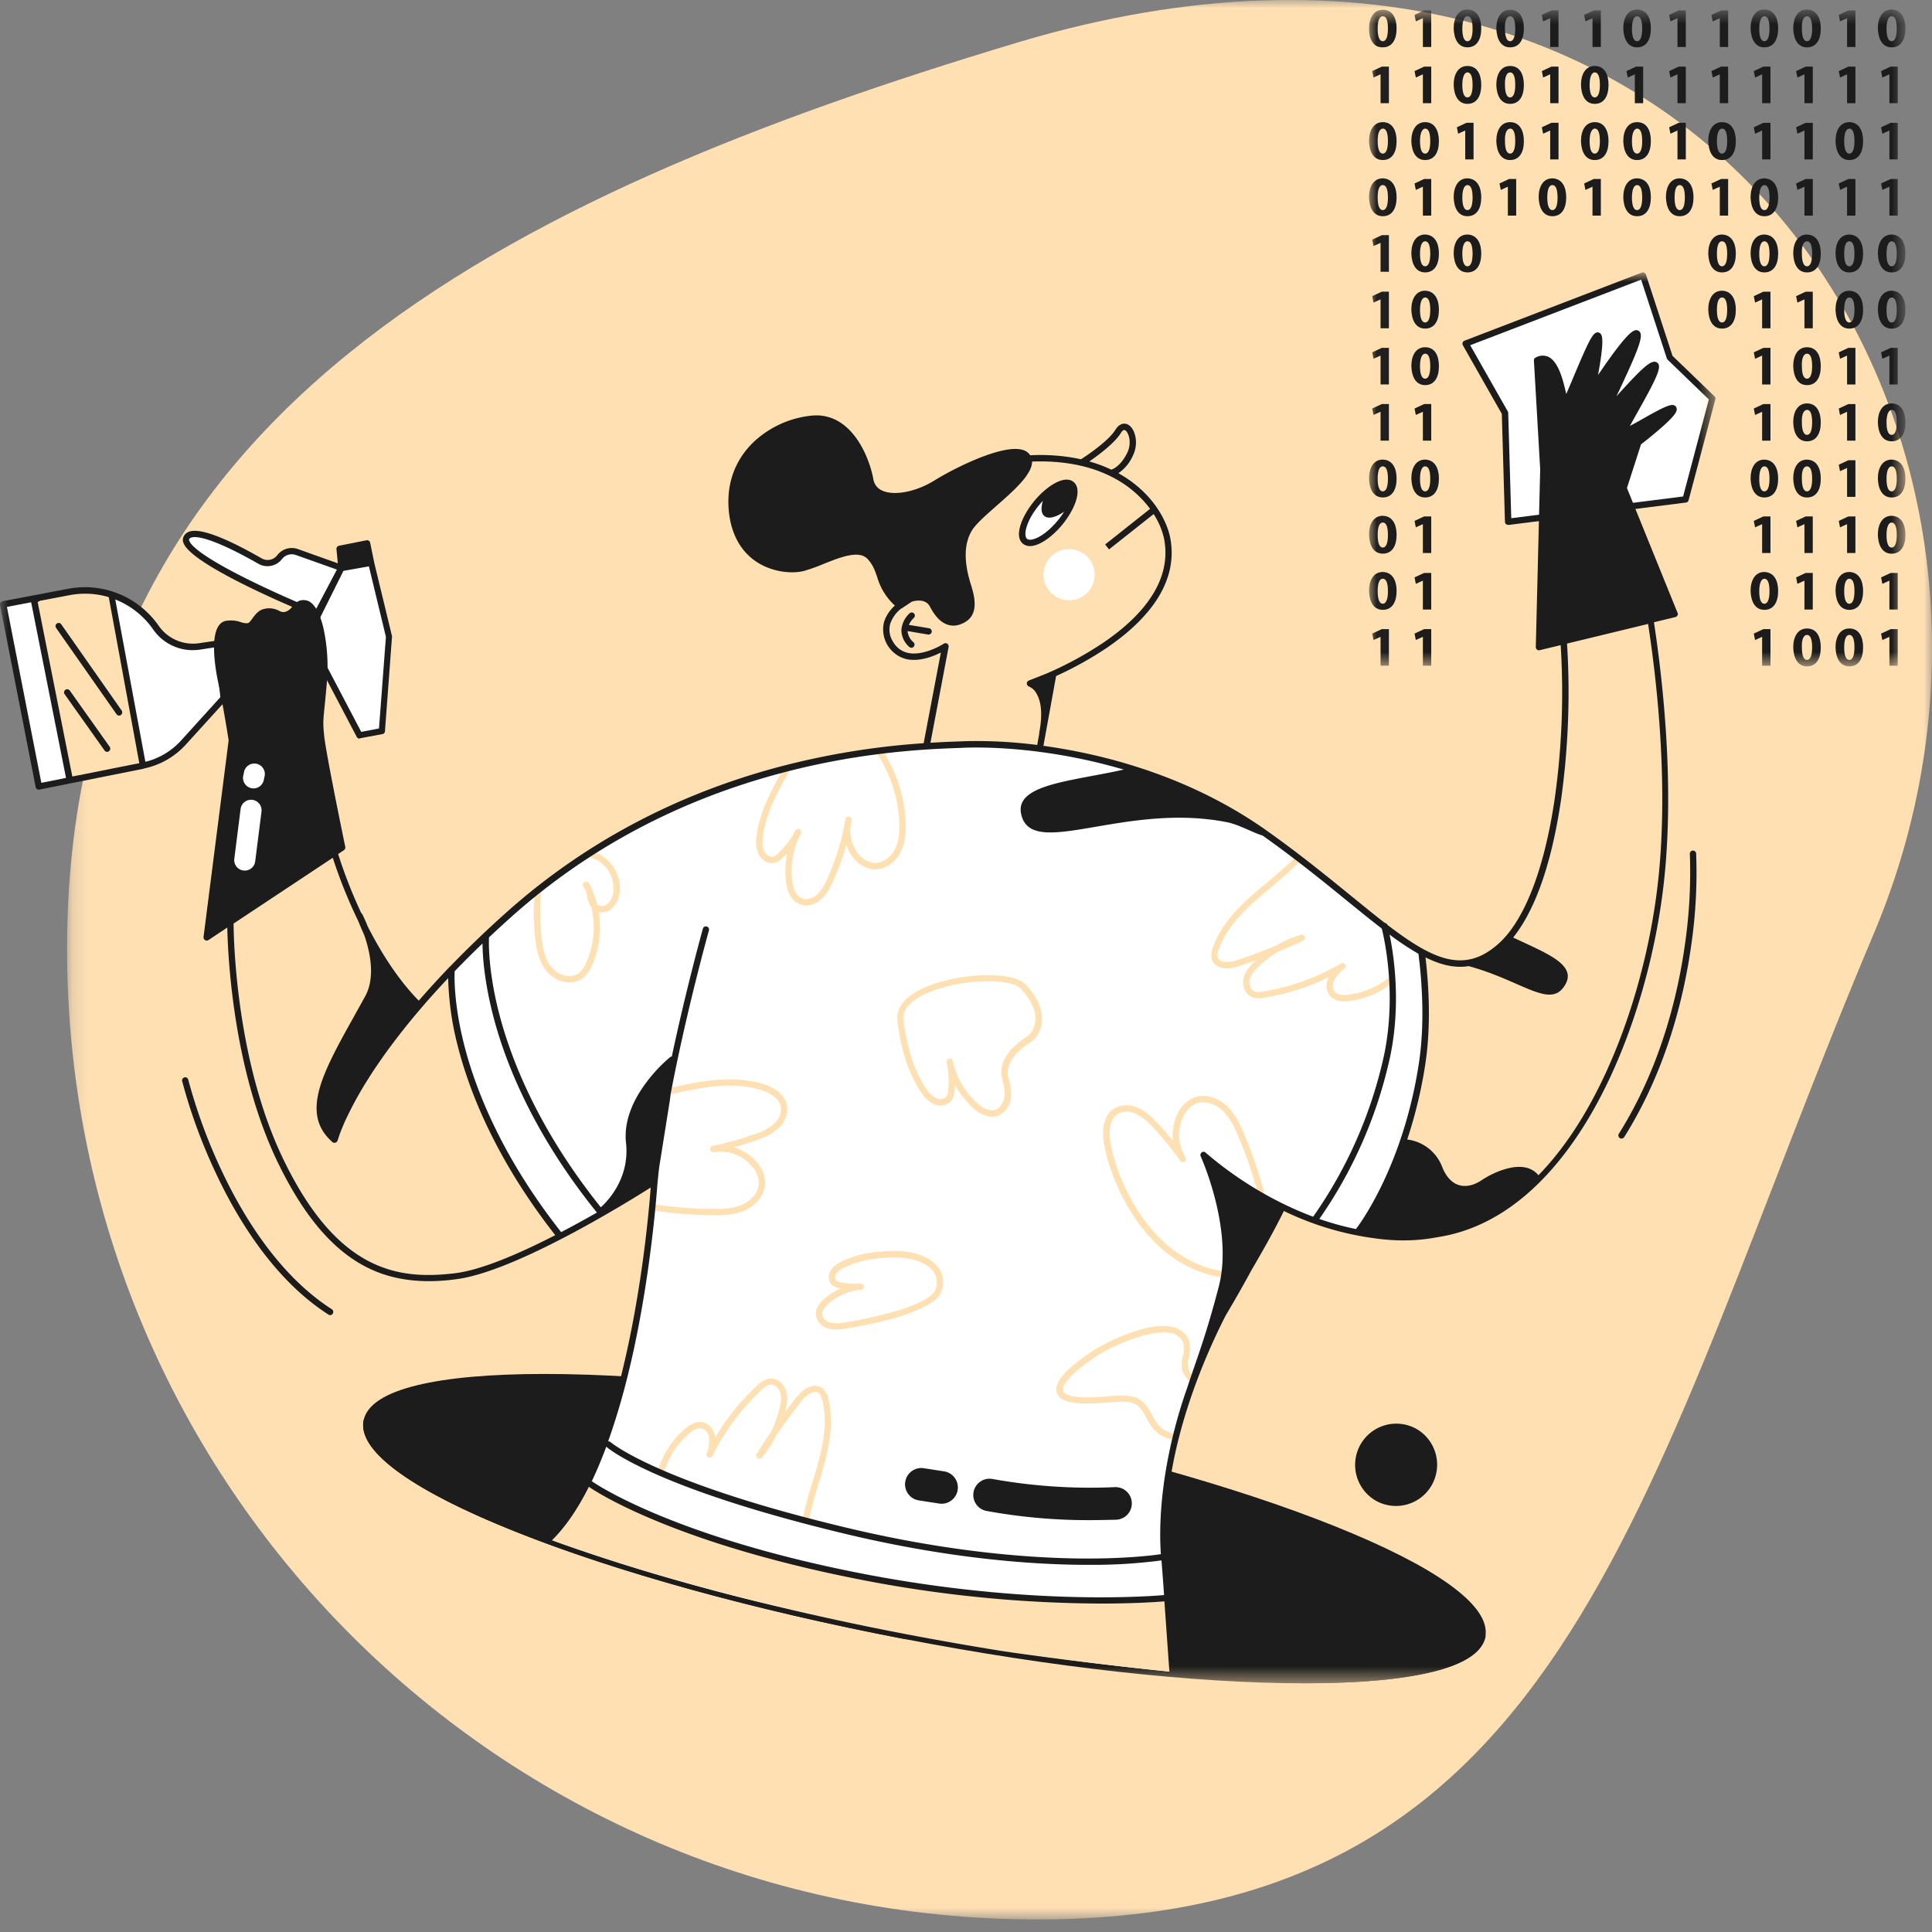 <svg width="120" height="120" viewBox="0 0 120 120" fill="none" xmlns="http://www.w3.org/2000/svg"><rect x="0" y="0" width="120" height="120" fill="#808080" stroke="none"/><mask id="a" style="mask-type:luminance" maskUnits="userSpaceOnUse" x="4" y="0" width="116" height="120"><path d="M4.165 0H120v119.219H4.165V0Z" fill="#fff"/></mask><g mask="url(#a)"><path d="M116.314 58.156c-14.302 33.929-18.585 61.064-51.891 61.064-33.307 0-60.258-26.996-60.258-60.287 0-33.292 27.13-46.7 59.003-56.283 43.545-13.07 66.234 24.844 53.146 55.506Z" fill="#FFE0B3"/></g><mask id="b" style="mask-type:luminance" maskUnits="userSpaceOnUse" x="0" y="16" width="107" height="89"><path d="M0 16.92h106.551v87.635H0V16.92Z" fill="#fff"/></mask><g mask="url(#b)"><path d="M27.94 60.477s.277 4.826 2.379 9.033a48.567 48.567 0 0 0 4.423 7.213s-4.423 2.704-7.725 2.704c-3.303 0-5.854-1.353-7.656-4.057-1.8-2.705-3.302-5.71-4.053-9.616-.75-3.907-1.2-8.114-1.05-8.715.15-.6 6.454-4.207 6.454-4.207s2.402 7.663 5.254 9.616l1.974-1.971Zm56.282 15.86s3.287-3.822 3.887-9.081c.6-5.259.378-6.88.189-8.099 1.012.436 2.513 1.638 4.915-.465 2.401-2.104 3.452-8.264 3.602-9.316.15-1.051.6-8.864.3-9.616 3.152-.751 5.404-1.352 5.404-1.352s.901 7.062.901 9.466c0 2.404 0 8.113-1.351 12.771-1.351 4.658-3.303 8.714-4.503 10.217-1.201 1.503-1.802 2.705-4.654 4.508-2.852 1.802-8.223 1.335-8.69.968ZM57.488 46.222l1.2-6.01s-2.701 1.503-3.452-.3c-.75-1.803 1.05-2.555 1.05-2.555s1.052-.901 1.802.451 2.852 1.052 1.801-1.803c-1.05-2.855 1.051-4.207 1.051-4.207s3.152-2.254 2.702-3.306c0 0 2.552-.15 3.452.301 1.201-.902 2.552-1.953 2.552-2.254 0-.3 1.201.451.6 1.503-.6 1.052-1.2 1.352-1.2 1.352s3.602 1.953 3.452 4.658c-.15 2.704-1.5 4.357-3.152 5.559-1.651 1.202-4.053 2.404-4.053 2.404l-.6 4.508s-2.252-.301-7.205-.301Z" fill="#FFE0B3"/><path d="M18.485 37.624s-7.452-3.133-6.912-4.222c.41-.823 3.221.672 4.571 1.449a.95.95 0 0 0 1.226-.248.938.938 0 0 1 1.07-.314l2.758.986-2.067 3.916-.646-1.567Zm-4.584 5.744-2.484 2.735a4.73 4.73 0 0 1-2.537 1.45L2.418 48.85.2 37.54l4.062-.77a5.36 5.36 0 0 1 5.425 2.2 2.818 2.818 0 0 0 2.74 1.174l1.134-.17.339 3.395Z" fill="#fff"/><path d="M89.967 98.374c-1.604-1.142-3.978-2.344-7.055-3.577-6.318-2.533-14.906-4.909-24.18-6.69-9.265-1.789-18.108-2.768-24.909-2.768h-.026c-3.313 0-5.967.235-7.877.698-2.028.49-3.15 1.234-3.339 2.2-.183.966.587 2.069 2.289 3.283 1.604 1.142 3.978 2.344 7.055 3.577 6.32 2.532 14.907 4.908 24.18 6.69 9.266 1.788 18.108 2.768 24.91 2.768h.025c3.313 0 5.967-.235 7.877-.699 2.029-.489 3.15-1.233 3.34-2.199.182-.966-.588-2.07-2.29-3.283Z" fill="#1C1C1C"/><path d="M34.2 95.763s4.056 2.043 20.346 5.345a181.423 181.423 0 0 0 18.29 2.735s-.945-6.495-.423-11.978L73 89.53l1.565-4.909 3.978-8.746 1.108-.908s3.156 1.43 4.676 1.56c0 0 2.693-3.309 3.567-8.178.521-3.034.657-6.122.404-9.19l-5.752-4.21s-5.497-4.485-9.93-6.352c-4.435-1.866-11.543-3.263-19.675-1.742-9.077 1.703-15.65 5.352-19.347 8.27-3.697 2.917-5.654 5.353-5.654 5.353s.652 5.137 2.172 8.792c1.52 3.655 4.63 7.454 4.63 7.454l5.849-3.277s-.215 4.785-.698 7.396c-.482 2.61-2.034 10.854-5.693 14.92Z" fill="#fff"/><path d="M72.837 89.412a2.012 2.012 0 0 1-1.226-.692 4.056 4.056 0 0 1-.41-.653c-.196-.352-.373-.685-.685-.855-.28-.157-.653-.15-.972-.15-.13 0-.345.02-.6.039-1.514.124-3.013.183-3.294-.575-.228-.62.522-1.5 2.217-2.617.868-.574 3.704-1.971 5.178-1.423a1.29 1.29 0 0 1 .828.9c.06.3.051.608-.026.902-.067.234-.08.48-.039.718.063.195.181.367.34.496a.194.194 0 0 1-.268.28 1.518 1.518 0 0 1-.444-.671 1.88 1.88 0 0 1 .033-.895 1.61 1.61 0 0 0 .039-.717.918.918 0 0 0-.587-.64c-1.246-.464-3.919.783-4.825 1.384-1.697 1.116-2.178 1.847-2.061 2.16.195.542 2.086.385 2.889.32.267-.02.482-.04.632-.04.352 0 .79-.006 1.161.196.41.228.633.626.84 1.012.106.209.23.407.372.594.246.288.585.482.959.548a.199.199 0 0 1 .156.228.226.226 0 0 1-.207.15ZM50.06 94.555a.084.084 0 0 1-.04-.006.198.198 0 0 1-.156-.229c.163-.77.366-1.53.607-2.278.521-1.75 1.017-3.394.606-5.058a.845.845 0 0 0-.228-.457c-.052-.04-.195-.15-.509.013a1.96 1.96 0 0 0-.58.509 36.392 36.392 0 0 0-1.513 2.062c-.253.51-.566.988-.932 1.423a.2.2 0 0 1-.268.033.195.195 0 0 1-.052-.261c.294-.471.596-.937.906-1.397a6.74 6.74 0 0 0 .522-1.45c.072-.313.137-.672.026-.991-.091-.255-.352-.503-.626-.464a1.046 1.046 0 0 0-.502.314 13.952 13.952 0 0 0-3.058 4.092.195.195 0 0 1-.365-.137c.11-.296.16-.61.15-.927-.026-.241-.17-.535-.43-.613-.236-.066-.523.045-.862.346a5.139 5.139 0 0 0-1.48 2.251.196.196 0 0 1-.36.026.196.196 0 0 1-.011-.15 5.541 5.541 0 0 1 1.59-2.421c.444-.392.855-.535 1.227-.425.423.124.652.549.704.92a14.378 14.378 0 0 1 2.621-3.237 1.39 1.39 0 0 1 .718-.411c.495-.072.912.32 1.05.724.143.412.071.843-.014 1.208-.013.045-.02.092-.032.144.221-.3.45-.601.678-.888.665-.849 1.297-.849 1.63-.594.2.175.332.416.372.679.437 1.769-.098 3.544-.613 5.267a22.773 22.773 0 0 0-.594 2.246.18.18 0 0 1-.182.137ZM35.38 61.018a1.908 1.908 0 0 1-1.401-.66c-.522-.613-.672-1.436-.744-2.16a15.195 15.195 0 0 1 0-3.127.198.198 0 0 1 .216-.176.202.202 0 0 1 .176.215 14.873 14.873 0 0 0 0 3.049c.072.665.202 1.416.652 1.945.398.47 1.193.718 1.689.326.197-.175.349-.394.443-.64a5.403 5.403 0 0 0 .326-3.42 1.59 1.59 0 0 1-.274-.711 3.453 3.453 0 0 0-.065-.281c-.052-.11-.104-.222-.17-.333a.202.202 0 0 1 .06-.255.2.2 0 0 1 .26.033 1.2 1.2 0 0 1 .215.411c.138.303.247.618.326.94l.02.02a.524.524 0 0 0 .6-.04 1.08 1.08 0 0 0 .365-.639 1.988 1.988 0 0 0-1.473-2.278.193.193 0 0 1 .002-.38.193.193 0 0 1 .076.001 2.312 2.312 0 0 1 1.434 1.019 2.286 2.286 0 0 1 .346 1.723 1.48 1.48 0 0 1-.515.875.949.949 0 0 1-.757.176 5.758 5.758 0 0 1-.424 3.31 2.083 2.083 0 0 1-.56.789 1.347 1.347 0 0 1-.822.268Zm9.032 14.465h-.189a26.426 26.426 0 0 1-3.801-.32.196.196 0 0 1 .058-.385c1.239.195 2.49.3 3.743.313.607.006 1.298-.007 1.892-.274.502-.229 1.01-.731 1.017-1.351a1.661 1.661 0 0 0-.437-1.038 2.622 2.622 0 0 0-2.36-.868.196.196 0 1 1-.072-.386c.952-.197 1.89-.463 2.804-.796.39-.134.748-.345 1.056-.62a1.18 1.18 0 0 0 .372-1.018c-.124-.627-.907-.933-1.233-1.038-1.858-.574-3.88-.124-5.666.28a.197.197 0 0 1-.085-.384c1.741-.392 3.906-.875 5.869-.275.495.15 1.343.53 1.5 1.332a1.577 1.577 0 0 1-.476 1.37 3.432 3.432 0 0 1-1.194.712c-.537.207-1.085.381-1.643.522.554.161 1.05.479 1.428.914.326.353.514.812.528 1.292 0 .575-.39 1.325-1.245 1.71-.6.268-1.266.308-1.866.308Zm31.457 3.85h-.032c-2.72-.437-4.467-2.323-5.452-3.838-1.252-1.919-1.748-3.857-1.845-4.7-.06-.515-.06-1.449.613-1.912a1.562 1.562 0 0 1 1.44-.111 3.38 3.38 0 0 1 1.129.81c.406.41.787.843 1.14 1.298a3.029 3.029 0 0 1 .262-1.677c.194-.44.538-.797.971-1.005.73-.314 1.559 0 2.06.457.542.49.855 1.161 1.11 1.755a27.099 27.099 0 0 1 1.238 3.61.197.197 0 0 1-.213.252.197.197 0 0 1-.165-.148 25.45 25.45 0 0 0-1.22-3.557c-.234-.555-.528-1.188-1.01-1.619-.41-.372-1.076-.633-1.643-.385a1.626 1.626 0 0 0-.77.816 2.629 2.629 0 0 0 .157 2.513.196.196 0 0 1-.058.258.194.194 0 0 1-.262-.036 19.686 19.686 0 0 0-1.858-2.252 3.146 3.146 0 0 0-.991-.718 1.18 1.18 0 0 0-1.076.065c-.522.366-.489 1.201-.45 1.548.124 1.05.73 2.918 1.786 4.53.946 1.442 2.608 3.25 5.184 3.662a.196.196 0 0 1 .163.222.216.216 0 0 1-.208.162ZM50.072 56.24c-.152 0-.303-.032-.443-.092-.443-.195-.724-.679-.808-1.397a5.513 5.513 0 0 1 .078-1.763 5.95 5.95 0 0 1-.3.3 1.16 1.16 0 0 1-.43.288c-.418.137-.862-.144-1.044-.496a1.895 1.895 0 0 1-.137-1.07c.163-1.612.997-3.074 1.734-4.36a.195.195 0 0 1 .359.046.196.196 0 0 1-.02.149c-.717 1.253-1.532 2.683-1.682 4.203-.026.261-.04.594.098.849.104.202.359.372.574.3a.754.754 0 0 0 .28-.195c.428-.4.785-.87 1.056-1.39 0-.007.007-.013.007-.02a.193.193 0 0 1 .325-.043.195.195 0 0 1 .02.22c0 .006-.006.013-.006.02a5.058 5.058 0 0 0-.528 2.91c.045.398.189.914.58 1.09.32.144.704 0 .939-.202a2.65 2.65 0 0 0 .633-.953c.488-1.059.85-2.172 1.075-3.316.015-.154.044-.307.085-.457a.194.194 0 0 1 .378.085l-.078.43a2.376 2.376 0 0 0 .392 1.522 1.514 1.514 0 0 0 1.062.698c.49.04 1.024-.3 1.298-.816.228-.43.32-.966.287-1.703a8.504 8.504 0 0 0-1.448-4.374.197.197 0 0 1 .326-.222 8.86 8.86 0 0 1 1.513 4.583c.02.51.007 1.26-.333 1.906-.352.666-1.023 1.077-1.675 1.025-.509-.04-1.005-.36-1.35-.868a2.699 2.699 0 0 1-.326-.66 15.16 15.16 0 0 1-.854 2.337c-.166.41-.417.78-.737 1.084a1.4 1.4 0 0 1-.9.352Zm11.536 13.12c-.385 0-.802-.202-1.22-.588a5.588 5.588 0 0 1-1.075-1.397c-.007.144-.02.28-.033.424a1.223 1.223 0 0 1-.144.496c-.234.379-.75.444-1.115.3a1.893 1.893 0 0 1-.795-.73c-.77-1.13-1.259-2.592-1.486-4.465-.098-.796.456-1.495 1.604-2.023.965-.444 2.315-.745 3.62-.797.638-.026 2.184-.026 2.738.575.345.372.815.953.972 1.67.156.738-.092 1.489-.62 1.867-.026.02-.059.04-.091.066-.483.34-1.611 1.122-1.324 2.193.105.392.215.842.137 1.306a1.323 1.323 0 0 1-.867 1.077c-.099.006-.197.026-.301.026Zm-2.426-3.447a5.02 5.02 0 0 0 1.467 2.566c.294.274.73.574 1.141.457.333-.098.535-.451.587-.764.065-.379-.033-.783-.124-1.136-.365-1.338.972-2.265 1.474-2.617.033-.02.059-.045.085-.059.397-.287.587-.888.463-1.462-.105-.476-.379-.947-.874-1.488-.626-.685-3.84-.633-5.902.314-.684.313-1.473.848-1.382 1.619.222 1.808.685 3.211 1.422 4.288.148.249.363.452.62.588.208.084.514.058.638-.144a.816.816 0 0 0 .091-.333 5.22 5.22 0 0 0-.097-1.763.198.198 0 0 1 .297-.206.197.197 0 0 1 .087.122.024.024 0 0 1 .007.019Zm-7.277 16.665a1.71 1.71 0 0 1-.476-.066 1.012 1.012 0 0 1-.744-.77c-.058-.372.13-.757.555-1.11.292-.247.62-.45.971-.6a1.057 1.057 0 0 1-.137-.033.997.997 0 0 1-.365-.157c-.287-.228-.28-.64-.13-.907.151-.238.369-.426.626-.541.9-.47 2.015-.692 3.41-.692 1.213 0 2.21.392 2.68 1.05a1.543 1.543 0 0 1 .176 1.457c-.521 1.514-5.83 2.297-6.051 2.33a4.25 4.25 0 0 1-.515.039Zm1.565-2.474a3.647 3.647 0 0 0-1.976.835c-.176.15-.47.444-.417.752a.641.641 0 0 0 .47.456c.27.061.55.063.82.007a27.182 27.182 0 0 0 3.124-.672c2.068-.594 2.524-1.13 2.615-1.398a1.14 1.14 0 0 0-.13-1.097c-.391-.548-1.291-.88-2.36-.88-1.331 0-2.387.215-3.235.652-.187.08-.347.212-.463.379a.34.34 0 0 0 .032.41.535.535 0 0 0 .216.086c.414.098.84.13 1.265.091h.013a.195.195 0 0 1 .215.176.193.193 0 0 1-.176.216c-.007-.013-.013-.013-.013-.013ZM83.505 62.2c-.404 0-.704-.118-.9-.346-.287-.333-.248-.816-.085-1.155a14.254 14.254 0 0 1-3.97 1.265c-.272.07-.56.054-.822-.045-.45-.215-.587-.77-.483-1.181.105-.425.398-.745.672-1.006.033-.032.072-.065.105-.097-.352.13-.704.254-1.056.372-1.024.339-1.552 0-1.69-.399a1.142 1.142 0 0 1 .06-.77c.606-1.717 2.028-2.911 3.403-4.06.587-.495 1.194-1.005 1.728-1.547a.193.193 0 0 1 .33.137.193.193 0 0 1-.056.137c-.548.555-1.16 1.07-1.754 1.573-1.396 1.169-2.713 2.278-3.287 3.89a.828.828 0 0 0-.058.51c.02.058.085.235.43.267.261.014.523-.024.77-.11.81-.27 1.61-.568 2.4-.895a7.183 7.183 0 0 1 1.558-.679.197.197 0 0 1 .143.366c-.502.235-1.01.457-1.526.666a6.777 6.777 0 0 0-1.232.926c-.235.222-.483.49-.561.816-.065.261.02.614.267.731.192.064.4.069.594.013a14.019 14.019 0 0 0 4.8-1.736.197.197 0 0 1 .26.059.193.193 0 0 1-.033.261 2.443 2.443 0 0 0-.632.691c-.11.216-.15.542.02.744.156.19.462.248.906.183a5.18 5.18 0 0 0 2.471-1.064.195.195 0 0 1 .242.307 5.504 5.504 0 0 1-2.661 1.149 2.115 2.115 0 0 1-.353.027Z" fill="#FFE0B3"/><path d="m91.03 21.34 11.021-4.23 1.662 5.09 2.641 2.546-1.662 6.266-11.02 1.39-.196-6.755-2.446-4.308Z" fill="#fff"/><path d="M93.671 32.599a.241.241 0 0 1-.13-.045.198.198 0 0 1-.066-.144l-.195-6.704-2.42-4.262a.203.203 0 0 1 .03-.234.197.197 0 0 1 .068-.047l11.014-4.23a.187.187 0 0 1 .157.007.233.233 0 0 1 .105.117l1.649 5.046 2.608 2.513a.186.186 0 0 1 .052.19l-1.662 6.265a.19.19 0 0 1-.163.143l-11.014 1.391a.06.06 0 0 0-.033-.006Zm-2.354-11.155 2.335 4.112a.222.222 0 0 1 .026.091l.189 6.54 10.674-1.35 1.598-6.026-2.556-2.467a.206.206 0 0 1-.052-.079l-1.598-4.895-10.616 4.073Zm-2.171 68.77a2.544 2.544 0 0 0-1.252-1.507 2.557 2.557 0 0 0-3.432 1.09 2.564 2.564 0 0 0 1.052 3.446 2.555 2.555 0 0 0 3.713-1.842 2.562 2.562 0 0 0-.08-1.187h-.001Z" fill="#1C1C1C"/><path d="m19.685 38.323 1.52-3.048 1.845-.327 1.108 4.596-.43 5.874-1.396.261-2.217-4.223-.43-3.133Z" fill="#fff"/><path d="m57.708 39.021-1.258-.209c.073-.162.177-.308.306-.43a.195.195 0 0 0-.04-.321.194.194 0 0 0-.214.027c-.3.27-.485.647-.515 1.05a1.404 1.404 0 0 0 .489 1.045c.038.032.087.05.137.052a.164.164 0 0 0 .137-.065.195.195 0 0 0-.007-.274 1.023 1.023 0 0 1-.372-.699l1.272.216h.033a.202.202 0 0 0 .195-.163.205.205 0 0 0-.163-.229Z" fill="#1C1C1C"/><path d="M65.838 32.454c.8-.975 1.121-2.035.718-2.366-.404-.332-1.38.19-2.18 1.164-.8.975-1.12 2.035-.717 2.366.404.332 1.38-.19 2.179-1.164Z" fill="#fff"/><path d="M66.681 29.936c-.567-.47-1.689.267-2.451 1.194-.763.933-1.266 2.174-.692 2.644a.69.69 0 0 0 .437.144c.6 0 1.422-.614 2.015-1.338.763-.934 1.265-2.174.691-2.644Zm-.984 2.395c-.822.999-1.663 1.338-1.904 1.136-.242-.195-.079-1.09.743-2.089.078-.097.163-.189.241-.274-.13.431-.117.784.092.947.247.202.71.085 1.225-.268-.12.191-.253.374-.397.548ZM32.042 94.81c-6.142-2.46-9.481-4.83-9.155-6.514a.156.156 0 1 0-.306-.06c-.183.967.586 2.07 2.288 3.284 1.604 1.142 3.978 2.344 7.055 3.577 6.32 2.533 14.907 4.909 24.18 6.69l4.648.517a188.284 188.284 0 0 1-4.583-.823c-9.26-1.782-17.827-4.152-24.127-6.671Zm60.103 6.658a.156.156 0 0 0-.182.124c-.32 1.684-4.297 2.65-10.916 2.65h-.026a82.06 82.06 0 0 1-3.562-.082l3.555.395a.131.131 0 0 0 .04-.007c3.312 0 5.966-.235 7.877-.698 2.028-.49 3.15-1.234 3.338-2.2a.157.157 0 0 0-.124-.182Z" fill="#1C1C1C"/><path d="M56.169 101.48c2.079.398 4.163.764 6.253 1.097a244.68 244.68 0 0 0 10.414 1.266l-.162-4.602s-5.413 1.24-18.846-1.305c-13.433-2.546-17.15-5.744-17.15-5.744l-2.536 3.42s1.662.614 4.368 1.482c5.21 1.645 11.269 3.159 17.659 4.386Z" fill="#FFE0B3"/><path d="m96.775 37.487-.052-4.327c-.04-.646.333-1.005.64-1.025.377-.02.638.275.612.836l-.006 1.756a.534.534 0 0 0 .495.528.538.538 0 0 1 .463.731l-.522 1.313a1.15 1.15 0 0 1-1.135.717.537.537 0 0 1-.495-.529Z" fill="#fff"/><path d="M67.744 94.418a35.006 35.006 0 0 1-6.488-.574 1.007 1.007 0 0 1-.786-.8 1.011 1.011 0 0 1 1.197-1.178 34.23 34.23 0 0 0 7.577.503h.045a1.01 1.01 0 0 1 1.01.99 1.013 1.013 0 0 1-.965 1.033c-.547.013-1.082.026-1.59.026Zm-9.26-1.018a1.26 1.26 0 0 1-.156-.013l-1.259-.195a1.01 1.01 0 0 1 .313-1.998l1.259.195a1.01 1.01 0 0 1 .85 1.078 1.011 1.011 0 0 1-1.007.933Z" fill="#1C1C1C"/><path d="M67.437 36.905a1.59 1.59 0 0 0 .169-2.241 1.587 1.587 0 0 0-2.239-.179 1.59 1.59 0 0 0-.169 2.242 1.587 1.587 0 0 0 2.239.178Z" fill="#fff"/><path d="m104.202 38.081-3.149-7.768.874-2.715c.156-.117.639-.496 1.101-.894 1.135-.973 1.168-1.214 1.096-1.39a.244.244 0 0 0-.15-.144c-.235-.078-.704.144-1.982.868-.248.144-.535.3-.757.418.131-.235.307-.555.476-.855 1.246-2.213 1.552-2.885 1.194-3.094-.333-.195-.887.326-2.394 1.984a1.75 1.75 0 0 1-.11.124c.058-.117.11-.241.169-.359 1.33-2.826 1.552-3.518 1.194-3.714-.229-.124-.542-.052-2.042 2.076-.153.225-.308.449-.463.672.033-.202.072-.424.111-.646.26-1.606.143-1.84.007-1.951a.239.239 0 0 0-.21-.04c-.254.066-.52.581-1.434 2.761-.156.372-.326.777-.45 1.058-.007-.02-.007-.033-.013-.053-.17-.73-.45-1.964-1.115-2.264a.869.869 0 0 0-.776.058.18.18 0 0 0-.105.183l.39 6.75-.273 11.044a.21.21 0 0 0 .072.156.18.18 0 0 0 .124.045c.013 0 .026-.006.045-.006l1.304-.314a47.168 47.168 0 0 1-.359 9.458c-.645 4.458-1.904 7.702-3.554 9.132-1.225 1.07-2.445 1.26-3.945.62-.887-.379-1.832-1.018-2.908-1.84a.186.186 0 0 0-.157-.118c-.652-.503-1.343-1.07-2.1-1.684-1.506-1.227-3.208-2.611-5.223-4.04-3.045-2.155-6.619-3.728-10.616-4.667a36.17 36.17 0 0 0-3.267-.608c0-.006.007-.02.007-.026l.782-4.308a21.989 21.989 0 0 0 3.156-1.756c1.336-.913 2.354-1.88 3.032-2.884.854-1.273 1.161-2.598.901-3.943-.209-1.07-1.03-2.604-2.732-3.72a9.514 9.514 0 0 0-.489-.294c.404-.278.72-.665.913-1.116.365-.757.13-1.658-.306-1.9-.216-.117-.535-.097-.79.314-.436.711-1.819 1.632-2.138 1.834a12.013 12.013 0 0 0-3.155-.247.805.805 0 0 0-.463-.333c-1.232-.378-4.232 1.116-5.49 1.9-1.122.698-2.478.966-3.222.633a.918.918 0 0 1-.567-.718c-.268-1.45-1.39-4.139-3.776-3.95-1.316.12-2.56.66-3.547 1.54-.829.752-1.8 2.09-1.67 4.191.091 1.43.64 2.552 1.585 3.25 1.01.745 2.315.869 3.097.673.404-.119.8-.26 1.187-.424 1.043-.418 2.224-.895 2.758-.327.34.36.457.712.6 1.117a3.82 3.82 0 0 0 1.103 1.782 2.32 2.32 0 0 0-.665.991 1.901 1.901 0 0 0 1.356 2.33c.802.19 1.676-.156 2.165-.404l-1.07 5.633c-3.048.203-6.07.7-9.024 1.481-6.423 1.717-12.103 4.752-16.883 9.02a64.89 64.89 0 0 0-3.521 3.382.189.189 0 0 0-.072.071 53.201 53.201 0 0 0-1.858 2.037c-1.311-1.332-2.368-3.035-3.17-4.608-.176-.451-.332-.745-.339-.764a.344.344 0 0 0-.065-.072 30.408 30.408 0 0 1-1.435-3.662l.36-.241a.205.205 0 0 0 .084-.203c-.013-.058-1.174-5.665-1.304-6.847-.092-.816-.066-1.044.02-1.886.038-.359.084-.841.143-1.534.095-1.12.02-2.25-.222-3.348-.143-.601-.483-1.62-1.096-1.704-.437-.072-.658.19-.841.398a.839.839 0 0 1-.424.32.505.505 0 0 1-.385-.065 1.31 1.31 0 0 0-.92-.118c-.358.072-.566.36-.736.588-.098.137-.202.28-.287.3a1.067 1.067 0 0 1-.437-.065 1.899 1.899 0 0 0-.939-.078c-1.18.254-.593 3.237-.463 3.831.28 1.286.607 3.329.646 3.59l-1.559 12.213a.201.201 0 0 0 .197.222.213.213 0 0 0 .11-.032l1.168-.777c.04 1.854.372 8.87 3.143 14.601 1.532 3.153 3.234 5.229 5.217 6.338 1.226.692 2.581 1.025 4.186 1.025.55-.002 1.099-.04 1.643-.117 3.652-.444 10.636-4.765 12.11-5.699v.013c-.144 1.893-.62 6.815-1.84 11.697-1.206 4.856-2.77 8.23-4.649 10.02a.195.195 0 0 0-.006.274.204.204 0 0 0 .143.058.153.153 0 0 0 .13-.065c.861-.822 1.655-1.958 2.38-3.407.118.078 1.266.874 3.764 1.938 4.297 1.84 9.155 3.029 12.474 3.7A79.212 79.212 0 0 0 68.384 99.6c1.956 0 3.32-.085 3.939-.137.143 2.017.306 4.347.313 4.386a.191.191 0 0 0 .195.183c.006 0 .013 0 .013.013a.193.193 0 0 0 .182-.209c0-.039-.163-2.389-.313-4.406a.197.197 0 0 0-.026-.391c-.078-1.051-.143-1.958-.182-2.33v-.052c0-.007 0-.007-.007-.013-.515-5.894 2.165-12.062 3.626-14.928a79.242 79.242 0 0 0 1.604-2.82c1.22-2.075 1.813-3.263 2.015-3.68a18.461 18.461 0 0 0 5.64 1.697c.592.086 1.189.13 1.787.13.678.002 1.354-.06 2.021-.182.248-.04.49-.085.737-.137 4.65-1.025 7.714-5.216 9.462-8.558 2.054-3.916 3.508-8.922 3.997-13.74.607-6.011-.143-12.408-.658-15.776l1.323-.32a.187.187 0 0 0 .131-.098.147.147 0 0 0 .032-.072.14.14 0 0 0-.013-.079Zm-34.586-11.18c.097-.164.189-.223.267-.177.222.124.43.783.137 1.39-.437.901-.978 1.051-.978 1.051-.007 0-.007 0-.013.007-.441-.21-.9-.38-1.37-.51.555-.384 1.565-1.129 1.957-1.762ZM58.92 40.182a.205.205 0 0 0-.084-.202.198.198 0 0 0-.216 0c-.013.013-1.239.796-2.243.568a1.397 1.397 0 0 1-.906-.686 1.374 1.374 0 0 1-.17-1.142c.132-.359.36-.675.659-.913a.313.313 0 0 0 .046-.02l.632-.418c.124-.039.828-.228 1.109.287.189.353.652 1.201 1.467 1.201.182 0 .362-.04.528-.117 1.05-.43.854-1.514.567-2.415-.456-1.436-.437-2.572.066-3.388.24-.392.854-.933 1.506-1.508 1.102-.966 2.23-1.965 2.223-2.761 1.787-.066 3.874.195 5.641 1.35a6.624 6.624 0 0 1 1.689 1.587l-2.791 2.213.24.307 2.772-2.194c.311.474.532 1 .652 1.554.235 1.233-.045 2.46-.84 3.642-.646.966-1.63 1.9-2.922 2.78a21.977 21.977 0 0 1-3.554 1.933l-1.089.43a.199.199 0 0 0-.124.19.206.206 0 0 0 .137.183.984.984 0 0 1 .483.47c.202.353.391 1.032.176 2.252l-.02.105a.13.13 0 0 0 0 .072l-.124.685v.045a29.464 29.464 0 0 0-4.538-.235l-.124.007c-.522.02-1.187.04-1.976.091l1.128-5.953ZM28.273 79.08c-3.547.437-7.303-.117-10.655-7.036-2.889-5.953-3.098-13.349-3.11-14.68l6.161-4.086a30.658 30.658 0 0 0 1.585 3.936c.118.292.242.582.371.868.366 1.052.698 2.624.06 3.793-.229.417-.457.822-.672 1.214-1.957 3.505-3.372 6.044-1.402 7.813a.2.2 0 0 0 .104.072.142.142 0 0 0 .052.006h.033a.216.216 0 0 0 .17-.137c.102-.333.223-.66.364-.979l.04-.098c0-.006 0-.006.006-.013.02-.039.033-.078.052-.117.007-.013.013-.033.02-.045l.02-.04c.409-.87.872-1.714 1.388-2.526.959-1.52 2.524-3.675 4.976-6.272.036 1.446.241 2.883.613 4.282.69 2.695 2.302 6.912 6.038 11.683-2.21 1.135-4.584 2.166-6.214 2.362Zm6.58-2.552c-3.724-4.733-5.321-8.897-6.006-11.566-.652-2.533-.626-4.23-.607-4.635a61.065 61.065 0 0 1 1.729-1.723c.006.757.105 2.363.69 4.595.744 2.827 2.465 7.22 6.417 12.115-.69.391-1.441.81-2.223 1.214Zm18.05 21.083c-11.425-2.31-16.055-5.548-16.1-5.581a.163.163 0 0 0-.046-.026c.313-.66.613-1.37.9-2.147.034.032.764.672 3 1.67 3.704 1.652 8.615 2.977 12.084 3.8 6.286 1.487 11.275 1.834 14.359 1.866h.462c1.53.018 3.06-.074 4.578-.274.04.444.098 1.247.163 2.154-1.722.144-9.32.58-19.4-1.462ZM79.43 74.634a22.756 22.756 0 0 1-4.539-3.035l-.007-.007a.187.187 0 0 0-.234-.02.202.202 0 0 0-.072.249c.02.045 2.048 4.55 1.122 8.094-.627 2.402-1.07 3.674-1.533 5.02-.137.39-.274.795-.417 1.233a30.653 30.653 0 0 0-1.324 5.078c-.437 2.579-.385 4.452-.32 5.287-.54.079-2.281.294-5.02.268-3.059-.033-8.015-.379-14.255-1.854-11.907-2.813-14.887-5.352-14.914-5.379a.223.223 0 0 0-.143-.045 43.403 43.403 0 0 0 1.187-3.962c1.226-4.908 1.702-9.856 1.852-11.755.032-.418.078-.849.13-1.3l.672-4.216v-.007l.039-.326c.965-5.105 2.36-10.098 2.38-10.17a.197.197 0 0 0-.286-.223.196.196 0 0 0-.092.119c-.013.059-1.03 3.7-1.93 7.943a.18.18 0 0 0-.118.046 9.443 9.443 0 0 0-1.473 1.573c-.953 1.272-1.383 2.565-1.252 3.733.24 2.18-1.109 3.603-1.566 4.008-3.853-4.804-5.536-9.105-6.273-11.873-.717-2.702-.69-4.517-.671-4.889.448-.424.903-.842 1.363-1.253 4.727-4.23 10.355-7.239 16.72-8.936 5.138-1.377 9.317-1.514 11.332-1.586l.124-.007c1.135-.039 4.187-.032 8.08.882a38.35 38.35 0 0 1 1.806.476c-3.248.731-6.782.907-6.371 2.768.626 2.865 6.358-.744 12.722.489.724.117 1.656.66 2.276.841.013.013.032.02.045.033 2.002 1.423 3.704 2.8 5.197 4.02.776.628 1.487 1.208 2.159 1.724.156.633.932 4.047.143 7.852a27.707 27.707 0 0 1-4.408 10.046 21.491 21.491 0 0 1-2.132-.939Zm4.792 1.704a17.545 17.545 0 0 1-2.275-.627 28.013 28.013 0 0 0 4.401-10.098c.69-3.316.215-6.338-.039-7.565.573.435 1.172.834 1.793 1.195.222 1.743.405 4.32.026 6.808-.945 6.18-3.52 9.778-3.906 10.287Zm18.8-21.938c-.482 4.764-1.924 9.725-3.952 13.596-1.127 2.16-2.328 3.78-3.514 5a1.391 1.391 0 0 0-.789-.477c-.867-.19-2.028.307-2.758.796-.483.32-.978.425-1.409.288-.443-.144-.795-.53-1.036-1.156a2.671 2.671 0 0 0-2.159-1.67 28.698 28.698 0 0 0 1.122-4.668c.365-2.402.221-4.883.013-6.644.13.065.26.124.391.182.828.353 1.578.477 2.289.36 3.423.933 5.151 2.773 6.038 1.083.64-1.234-1.382-1.952-3.273-2.859 1.082-1.345 2.295-3.877 2.987-8.642.44-3.185.56-6.406.359-9.615l5.034-1.22c.52 3.355 1.257 9.693.657 15.646Zm-2.308 16.318a.166.166 0 0 1-.105-.033.206.206 0 0 1-.055-.052.195.195 0 0 1-.003-.216c2.608-4.151 3.664-8.648 4.095-11.697.277-1.879.382-3.78.313-5.678a.195.195 0 0 1 .182-.21.195.195 0 0 1 .209.183 31.075 31.075 0 0 1-.313 5.751c-.437 3.088-1.506 7.65-4.154 11.86a.204.204 0 0 1-.169.092ZM20.507 81.683a.197.197 0 0 1-.105-.032c-3.41-2.18-5.7-6.005-7.017-8.832a33.72 33.72 0 0 1-2.067-5.652.196.196 0 0 1 .14-.25.195.195 0 0 1 .238.158 33.535 33.535 0 0 0 2.048 5.588c1.298 2.774 3.54 6.527 6.866 8.655a.194.194 0 0 1 .087.197.192.192 0 0 1-.028.07.168.168 0 0 1-.162.098Z" fill="#1C1C1C"/><path d="M15.206 54.073a.652.652 0 0 1-.652-.738l.39-3.087a.654.654 0 1 1 1.298.163l-.391 3.088a.65.65 0 0 1-.645.574Zm.54-5.104a.653.653 0 0 1-.544-.293.651.651 0 0 1-.095-.49l.045-.21a.653.653 0 1 1 1.278.262l-.045.209a.65.65 0 0 1-.64.522Z" fill="#fff"/><path d="m4.257 36.77-1.852.352-.28.176L4.342 48.46l4.538-.907-1.956-10.62a5.332 5.332 0 0 0-2.667-.163Z" fill="#FFE0B3"/><path d="M7.4 44.445a.196.196 0 0 1-.163-.085l-3.75-5.352a.197.197 0 0 1 .114-.31.196.196 0 0 1 .206.082l3.75 5.352a.198.198 0 0 1-.046.274.147.147 0 0 1-.11.04Zm-.75 2.252a.176.176 0 0 1-.157-.084L4.015 43.12a.196.196 0 0 1 .32-.228l2.478 3.492a.198.198 0 0 1-.045.274.17.17 0 0 1-.118.04Z" fill="#1C1C1C"/><path d="M13.745 39.955a.18.18 0 0 0-.072-.137.21.21 0 0 0-.15-.04l-1.135.17a2.6 2.6 0 0 1-2.543-1.096 5.572 5.572 0 0 0-5.62-2.279l-4.063.771a.188.188 0 0 0-.124.085.179.179 0 0 0-.033.15l2.21 11.312a.19.19 0 0 0 .086.124.22.22 0 0 0 .11.032.083.083 0 0 0 .04-.006l1.917-.385h.007l4.538-.908c.02-.006.033-.013.052-.02a4.837 4.837 0 0 0 2.59-1.494l2.484-2.735a.186.186 0 0 0 .052-.15l-.346-3.394Zm-6.476 7.722-2.777.554L2.34 37.396l.137-.078 1.819-.346a5.14 5.14 0 0 1 2.459.117l1.897 10.314-1.383.274Zm-6.84-9.98 1.506-.288L4.1 48.316l-1.532.307L.429 37.697Zm10.838 8.276a4.433 4.433 0 0 1-2.237 1.345L7.159 37.233a5.172 5.172 0 0 1 2.347 1.854 2.995 2.995 0 0 0 2.928 1.26l.933-.144.32 3.1-2.42 2.67Zm13.074-6.488-1.102-4.556v-.013l-.248-1.208a.194.194 0 0 0-.228-.15l-1.708.34a.199.199 0 0 0-.157.208l.085.882-2.471-.882a1.132 1.132 0 0 0-1.291.38.751.751 0 0 1-.972.194c-1.565-.9-3.613-1.925-4.46-1.67a.596.596 0 0 0-.379.306.476.476 0 0 0-.013.411c.463 1.26 6.006 3.65 6.945 4.047l.62 1.495a.195.195 0 0 0 .17.117h.006a.198.198 0 0 0 .176-.104l.235-.45.371 2.65c0 .023.006.046.02.065l2.217 4.223a.205.205 0 0 0 .176.105c.013 0 .026 0 .033-.02l1.389-.26a.189.189 0 0 0 .156-.177l.437-5.875a.18.18 0 0 0-.007-.058Zm-5.184-.757-.489-1.182a.204.204 0 0 0-.104-.104c-.02-.007-1.63-.685-3.274-1.508-2.843-1.423-3.436-2.076-3.534-2.344-.026-.065-.013-.091-.007-.098a.188.188 0 0 1 .144-.105.678.678 0 0 1 .208-.026c.672 0 2.107.601 3.939 1.652a1.142 1.142 0 0 0 1.48-.294.765.765 0 0 1 .855-.248l2.55.907-1.768 3.35Zm4.382 6.52-1.102.21-2.132-4.06-.418-3.042 1.435-2.879.013-.02a263 263 0 0 0 1.578-.28l1.057 4.38-.43 5.691Z" fill="#1C1C1C"/></g><mask id="c" style="mask-type:luminance" maskUnits="userSpaceOnUse" x="85" y="0" width="34" height="42"><path d="M85.033.607h33.319v40.781h-33.32V.608Z" fill="#fff"/></mask><g mask="url(#c)"><path d="M86.745 1.763c0 .698-.279 1.177-.856 1.177-.598.02-.857-.518-.857-1.157 0-.658.279-1.176.857-1.176.617 0 .856.538.856 1.156Zm-1.175.02c0 .519.12.778.319.778s.318-.26.318-.778-.1-.777-.318-.777c-.2 0-.32.259-.32.777Zm.18 2.832-.439.2-.08-.4.598-.278h.438V6.41h-.518V4.615Zm.995 4.148c0 .698-.279 1.177-.856 1.177-.578 0-.837-.519-.857-1.177 0-.638.279-1.177.857-1.177.617 0 .856.559.856 1.177Zm-1.175 0c0 .519.12.778.319.778s.318-.26.318-.778c0-.499-.1-.778-.318-.778-.2.02-.32.26-.32.778Zm1.175 3.49c0 .698-.279 1.176-.856 1.176-.578 0-.837-.518-.857-1.176 0-.658.279-1.177.857-1.177.617.02.856.559.856 1.177Zm-1.175.02c0 .518.12.777.319.777s.318-.259.318-.777c0-.499-.1-.778-.318-.778-.2 0-.32.24-.32.778Zm.18 2.812-.439.199-.08-.399.598-.279h.438v2.273h-.518v-1.794Zm0 3.51-.439.199-.08-.4.598-.278h.438v2.273h-.518v-1.795Zm0 3.49-.439.199-.08-.4.598-.279h.438v2.274h-.518v-1.795Zm0 3.489-.439.2-.08-.4.598-.279h.438v2.274h-.518v-1.795Zm.995 4.148c0 .698-.279 1.176-.856 1.176-.578 0-.837-.518-.857-1.176 0-.658.279-1.177.857-1.177.617.02.856.559.856 1.177Zm-1.175.02c0 .518.12.777.319.777s.318-.259.318-.777c0-.499-.1-.778-.318-.778-.2 0-.32.24-.32.778Zm1.175 3.47c0 .698-.279 1.176-.856 1.176-.578 0-.837-.518-.857-1.176 0-.658.279-1.177.857-1.177.617.02.856.558.856 1.177Zm-1.175.02c0 .518.12.777.319.777s.318-.259.318-.777c0-.499-.1-.778-.318-.778-.2 0-.32.24-.32.778Zm1.175 3.47c0 .697-.279 1.176-.856 1.176-.578 0-.837-.519-.857-1.176 0-.659.279-1.177.857-1.177.617.02.856.558.856 1.177Zm-1.175.02c0 .518.12.777.319.777s.318-.26.318-.778c0-.498-.1-.777-.318-.777-.2 0-.32.259-.32.777Zm.18 2.831-.439.2-.08-.4.598-.279h.438v2.274h-.518v-1.795Zm2.628-38.428-.438.2-.08-.4.598-.278h.438V2.92h-.518V1.125Zm0 3.49-.438.2-.08-.4.598-.278h.438V6.41h-.518V4.615Zm.996 4.148c0 .698-.279 1.177-.856 1.177-.578 0-.837-.519-.857-1.177 0-.658.279-1.177.856-1.177.618 0 .857.559.857 1.177Zm-1.175 0c0 .519.12.778.319.778s.318-.26.318-.778c0-.499-.1-.778-.319-.778-.179.02-.318.26-.318.778Zm.18 2.832-.44.2-.079-.4.598-.279h.438v2.274h-.518v-1.795Zm.995 4.148c0 .698-.279 1.176-.856 1.176-.578 0-.837-.518-.857-1.176 0-.658.279-1.177.856-1.177.618.02.857.558.857 1.177Zm-1.175.02c0 .518.12.777.319.777s.318-.259.318-.777c0-.499-.1-.778-.319-.778-.179 0-.318.24-.318.778Zm1.175 3.47c0 .697-.279 1.176-.856 1.176-.578 0-.837-.518-.857-1.176 0-.659.279-1.177.856-1.177.618.02.857.558.857 1.177Zm-1.175.02c0 .518.12.777.319.777s.318-.26.318-.778c0-.498-.1-.777-.319-.777-.179 0-.318.259-.318.777Zm1.175 3.49c0 .697-.279 1.176-.856 1.176-.578 0-.837-.519-.857-1.177 0-.658.279-1.176.856-1.176.618 0 .857.538.857 1.176Zm-1.175 0c0 .518.12.777.319.777s.318-.26.318-.778c0-.498-.1-.777-.319-.777-.179 0-.318.259-.318.777Zm.18 2.83-.44.2-.079-.398.598-.28h.438v2.274h-.518v-1.795Zm.995 4.149c0 .698-.279 1.176-.856 1.176-.578 0-.837-.518-.857-1.176 0-.658.279-1.177.856-1.177.618.02.857.559.857 1.177Zm-1.175.02c0 .518.12.777.319.777s.318-.259.318-.777c0-.499-.1-.778-.319-.778-.179 0-.318.24-.318.778Zm.18 2.812-.44.199-.079-.399.598-.279h.438v2.273h-.518v-1.794Zm0 3.51-.44.199-.079-.4.598-.278h.438v2.273h-.518v-1.795Zm0 3.49-.44.198-.079-.398.598-.28h.438v2.274h-.518v-1.795Zm3.624-37.79c0 .697-.28 1.176-.857 1.176s-.836-.518-.856-1.177c0-.658.279-1.176.856-1.176.618.02.857.558.857 1.176Zm-1.175.02c0 .518.12.777.318.777.2 0 .319-.26.319-.778 0-.498-.1-.777-.319-.777-.179 0-.318.259-.318.777Zm1.175 3.49c0 .697-.28 1.176-.857 1.176s-.836-.519-.856-1.177c0-.658.279-1.176.856-1.176.618 0 .857.538.857 1.176Zm-1.175 0c0 .518.12.777.318.777.2 0 .319-.26.319-.778 0-.498-.1-.777-.319-.777-.179 0-.318.259-.318.777Zm.179 2.831-.438.2-.08-.4.598-.279h.438V9.9h-.518V8.105Zm.996 4.148c0 .698-.28 1.176-.857 1.176s-.836-.518-.856-1.176c0-.658.279-1.177.856-1.177.618.02.857.559.857 1.177Zm-1.175.02c0 .518.12.777.318.777.2 0 .319-.259.319-.777 0-.499-.1-.778-.319-.778-.179 0-.318.24-.318.778Zm1.175 3.47c0 .698-.28 1.176-.857 1.176s-.836-.518-.856-1.176c0-.658.279-1.177.856-1.177.618.02.857.558.857 1.177Zm-1.175.02c0 .518.12.777.318.777.2 0 .319-.259.319-.777 0-.499-.1-.778-.319-.778-.179 0-.318.24-.318.778Zm3.823-14c0 .698-.278 1.177-.856 1.177-.577 0-.836-.518-.856-1.177 0-.638.279-1.156.856-1.156.617 0 .856.538.856 1.156Zm-1.174.02c0 .519.119.778.318.778.2 0 .319-.26.319-.778s-.1-.777-.319-.777c-.199 0-.338.259-.319.777Zm1.174 3.49c0 .698-.278 1.177-.856 1.177-.577 0-.836-.519-.856-1.177 0-.658.279-1.176.856-1.176.617 0 .856.538.856 1.176Zm-1.174 0c0 .519.119.778.318.778.2 0 .319-.26.319-.778 0-.498-.1-.777-.319-.777-.199 0-.338.259-.319.777Zm1.174 3.49c0 .698-.278 1.177-.856 1.177-.577 0-.836-.519-.856-1.177 0-.658.279-1.177.856-1.177.617 0 .856.559.856 1.177Zm-1.174 0c0 .519.119.778.318.778.2 0 .319-.26.319-.778 0-.499-.1-.778-.319-.778-.199.02-.338.26-.319.778Zm.179 2.832-.438.2-.08-.4.597-.279h.439v2.274h-.518v-1.795Zm2.629-10.47-.439.2-.08-.4.598-.278h.438V2.92h-.517V1.125Zm0 3.49-.439.2-.08-.4.598-.278h.438V6.41h-.517V4.615Zm0 3.49-.439.2-.08-.4.598-.279h.438V9.9h-.517V8.105Zm.995 4.148c0 .698-.279 1.176-.856 1.176-.578 0-.837-.518-.856-1.176 0-.658.278-1.177.856-1.177.617.02.856.559.856 1.177Zm-1.175.02c0 .518.12.777.319.777.2 0 .319-.259.319-.777 0-.499-.1-.778-.319-.778-.2 0-.319.24-.319.778Zm2.808-11.148-.438.2-.08-.4.598-.278h.438V2.92h-.518V1.125Zm.996 4.148c0 .698-.279 1.177-.856 1.177-.578 0-.837-.519-.856-1.177 0-.658.278-1.176.856-1.176.617 0 .856.538.856 1.176Zm-1.175 0c0 .519.12.778.319.778s.319-.26.319-.778c0-.498-.1-.777-.32-.777-.178 0-.318.259-.318.777Zm1.175 3.49c0 .698-.279 1.177-.856 1.177-.578 0-.837-.519-.856-1.177 0-.658.278-1.177.856-1.177.617 0 .856.559.856 1.177Zm-1.175 0c0 .519.12.778.319.778s.319-.26.319-.778c0-.499-.1-.778-.32-.778-.178.02-.318.26-.318.778Zm.18 2.832-.439.2-.08-.4.598-.279h.438v2.274h-.518v-1.795Zm3.624-9.832c0 .698-.279 1.177-.856 1.177-.578 0-.837-.518-.857-1.177 0-.658.279-1.176.857-1.176.637.02.856.558.856 1.176Zm-1.175.02c0 .519.12.778.319.778s.318-.26.318-.778c0-.498-.099-.777-.318-.777-.18 0-.319.259-.319.777Zm.179 2.832-.438.2-.08-.4.598-.278h.438V6.41h-.518V4.615Zm.996 4.148c0 .698-.279 1.177-.856 1.177-.578 0-.837-.519-.857-1.177 0-.658.279-1.177.857-1.177.637 0 .856.559.856 1.177Zm-1.175 0c0 .519.12.778.319.778s.318-.26.318-.778c0-.499-.099-.778-.318-.778-.18.02-.319.26-.319.778Zm1.175 3.49c0 .698-.279 1.176-.856 1.176-.578 0-.837-.518-.857-1.176 0-.658.279-1.177.857-1.177.637.02.856.559.856 1.177Zm-1.175.02c0 .518.12.777.319.777s.318-.259.318-.777c0-.499-.099-.778-.318-.778-.18 0-.319.24-.319.778Zm2.828-11.148-.438.2-.08-.4.598-.278h.438V2.92h-.518V1.125Zm0 3.49-.438.2-.08-.4.598-.278h.438V6.41h-.518V4.615Zm0 3.49-.438.2-.08-.4.598-.279h.438V9.9h-.518V8.105Zm.996 4.148c0 .698-.279 1.176-.857 1.176-.577 0-.836-.518-.856-1.176 0-.658.279-1.177.856-1.177.618.02.857.559.857 1.177Zm-1.175.02c0 .518.119.777.318.777.2 0 .319-.259.319-.777 0-.499-.099-.778-.319-.778-.199 0-.318.24-.318.778Zm2.808-11.148-.438.2-.08-.4.598-.278h.438V2.92h-.518V1.125Zm0 3.49-.438.2-.08-.4.598-.278h.438V6.41h-.518V4.615Zm.996 4.148c0 .698-.279 1.177-.857 1.177-.577 0-.836-.519-.856-1.177 0-.658.279-1.177.856-1.177.618 0 .857.559.857 1.177Zm-1.175 0c0 .519.119.778.318.778.2 0 .319-.26.319-.778 0-.499-.1-.778-.319-.778-.199.02-.318.26-.318.778Zm.179 2.832-.438.2-.08-.4.598-.279h.438v2.274h-.518v-1.795Zm.996 4.148c0 .698-.279 1.176-.857 1.176-.577 0-.836-.518-.856-1.176 0-.658.279-1.177.856-1.177.618.02.857.558.857 1.177Zm-1.175.02c0 .518.119.777.318.777.2 0 .319-.259.319-.777 0-.499-.1-.778-.319-.778-.199 0-.318.24-.318.778Zm1.175 3.47c0 .697-.279 1.176-.857 1.176-.577 0-.836-.518-.856-1.176 0-.659.279-1.177.856-1.177.618.02.857.558.857 1.177Zm-1.175.02c0 .518.119.777.318.777.2 0 .319-.26.319-.778 0-.498-.1-.777-.319-.777-.199 0-.318.259-.318.777Zm3.804-17.49c0 .698-.279 1.177-.857 1.177-.577 0-.836-.518-.856-1.177 0-.658.279-1.176.856-1.176.618.02.857.558.857 1.176Zm-1.175.02c0 .519.119.778.318.778s.319-.26.319-.778c0-.498-.1-.777-.319-.777-.179 0-.318.259-.318.777Zm.179 2.832-.438.2-.08-.4.597-.278h.439V6.41h-.518V4.615Zm0 3.49-.438.2-.08-.4.597-.279h.439V9.9h-.518V8.105Zm.996 4.148c0 .698-.279 1.176-.857 1.176-.577 0-.836-.518-.856-1.176 0-.658.279-1.177.856-1.177.618.02.857.559.857 1.177Zm-1.175.02c0 .518.119.777.318.777s.319-.259.319-.777c0-.499-.1-.778-.319-.778-.179 0-.318.24-.318.778Zm1.175 3.47c0 .698-.279 1.176-.857 1.176-.577 0-.836-.518-.856-1.176 0-.658.279-1.177.856-1.177.618.02.857.558.857 1.177Zm-1.175.02c0 .518.119.777.318.777s.319-.259.319-.777c0-.499-.1-.778-.319-.778-.179 0-.318.24-.318.778Zm.179 2.831-.438.2-.08-.4.597-.278h.439v2.273h-.518v-1.795Zm0 3.49-.438.2-.08-.4.597-.279h.439v2.274h-.518v-1.795Zm0 3.49-.438.2-.08-.4.597-.279h.439v2.274h-.518v-1.795Zm.996 4.148c0 .698-.279 1.176-.857 1.176-.577 0-.836-.518-.856-1.176 0-.658.279-1.177.856-1.177.618.02.857.559.857 1.177Zm-1.175.02c0 .518.119.777.318.777s.319-.259.319-.777c0-.499-.1-.778-.319-.778-.179 0-.318.24-.318.778Zm.179 2.812-.438.199-.08-.399.597-.279h.439v2.273h-.518v-1.794Zm.996 4.148c0 .697-.279 1.176-.857 1.176-.577 0-.836-.519-.856-1.176 0-.659.279-1.177.856-1.177.618.02.857.558.857 1.177Zm-1.175.02c0 .518.119.777.318.777s.319-.26.319-.778c0-.498-.1-.777-.319-.777-.179 0-.318.259-.318.777Zm.179 2.831-.438.2-.08-.4.597-.279h.439v2.274h-.518v-1.795Zm3.644-37.79c0 .698-.278 1.177-.856 1.177s-.836-.518-.856-1.177c0-.658.278-1.176.856-1.176.617.02.856.558.856 1.176Zm-1.175.02c0 .519.12.778.319.778s.319-.26.319-.778c0-.498-.1-.777-.319-.777-.199 0-.339.259-.319.777Zm.16 2.832-.438.2-.08-.4.597-.278h.438V6.41h-.517V4.615Zm0 3.49-.438.2-.08-.4.597-.279h.438V9.9h-.517V8.105Zm0 3.49-.438.2-.08-.4.597-.279h.438v2.274h-.517v-1.795Zm1.015 4.148c0 .698-.278 1.176-.856 1.176s-.836-.518-.856-1.176c0-.658.278-1.177.856-1.177.617.02.856.558.856 1.177Zm-1.175.02c0 .518.12.777.319.777s.319-.259.319-.777c0-.499-.1-.778-.319-.778-.199 0-.339.24-.319.778Zm.16 2.831-.438.2-.08-.4.597-.278h.438v2.273h-.517v-1.795Zm1.015 4.148c0 .698-.278 1.177-.856 1.177s-.836-.519-.856-1.177c0-.658.278-1.176.856-1.176.617 0 .856.538.856 1.176Zm-1.175 0c0 .519.12.778.319.778s.319-.26.319-.778c0-.498-.1-.777-.319-.777-.199 0-.339.259-.319.777Zm1.175 3.49c0 .698-.278 1.177-.856 1.177s-.836-.519-.856-1.177c0-.658.278-1.177.856-1.177.617 0 .856.559.856 1.177Zm-1.175 0c0 .518.12.778.319.778s.319-.26.319-.778c0-.498-.1-.778-.319-.778-.199.02-.339.26-.319.778Zm1.175 3.49c0 .698-.278 1.176-.856 1.176s-.836-.518-.856-1.176c0-.658.278-1.177.856-1.177.617.02.856.559.856 1.177Zm-1.175.02c0 .518.12.777.319.777s.319-.259.319-.777c0-.499-.1-.778-.319-.778-.199 0-.339.24-.319.778Zm.16 2.812-.438.199-.08-.399.597-.279h.438v2.273h-.517v-1.794Zm0 3.51-.438.199-.08-.4.597-.278h.438v2.273h-.517v-1.795Zm1.015 4.147c0 .698-.278 1.177-.856 1.177s-.836-.519-.856-1.177c0-.658.278-1.176.856-1.176.617 0 .856.538.856 1.176Zm-1.175 0c0 .519.12.778.319.778s.319-.26.319-.778c0-.498-.1-.777-.319-.777-.199 0-.339.259-.319.777Zm2.808-39.086-.438.2-.079-.4.597-.278h.438V2.92h-.518V1.125Zm0 3.49-.438.2-.079-.4.597-.278h.438V6.41h-.518V4.615Zm.996 4.148c0 .698-.279 1.177-.856 1.177-.578 0-.837-.519-.857-1.177 0-.658.279-1.177.857-1.177.617 0 .856.559.856 1.177Zm-1.175 0c0 .519.12.778.319.778s.319-.26.319-.778c0-.499-.1-.778-.319-.778-.199.02-.319.26-.319.778Zm.179 2.832-.438.2-.079-.4.597-.279h.438v2.274h-.518v-1.795Zm.996 4.148c0 .698-.279 1.176-.856 1.176-.578 0-.837-.518-.857-1.176 0-.658.279-1.177.857-1.177.617.02.856.558.856 1.177Zm-1.175.02c0 .518.12.777.319.777s.319-.259.319-.777c0-.499-.1-.778-.319-.778-.199 0-.319.24-.319.778Zm1.175 3.47c0 .697-.279 1.176-.856 1.176-.578 0-.837-.518-.857-1.176 0-.659.279-1.177.857-1.177.617.02.856.558.856 1.177Zm-1.175.02c0 .518.12.777.319.777s.319-.26.319-.778c0-.498-.1-.777-.319-.777-.199 0-.319.259-.319.777Zm.179 2.831-.438.2-.079-.4.597-.279h.438v2.274h-.518v-1.795Zm0 3.49-.438.2-.079-.4.597-.279h.438v2.274h-.518v-1.795Zm0 3.49-.438.2-.079-.4.597-.279h.438v2.273h-.518v-1.794Zm0 3.49-.438.199-.079-.399.597-.279h.438v2.273h-.518v-1.794Zm.996 4.148c0 .697-.279 1.176-.856 1.176-.578 0-.837-.519-.857-1.176 0-.659.279-1.177.857-1.177.617.02.856.558.856 1.177Zm-1.175.02c0 .518.12.777.319.777s.319-.26.319-.778c0-.498-.1-.777-.319-.777-.199 0-.319.259-.319.777Zm1.175 3.49c0 .697-.279 1.176-.856 1.176-.578 0-.837-.519-.857-1.177 0-.658.279-1.176.857-1.176.617 0 .856.538.856 1.176Zm-1.175 0c0 .518.12.777.319.777s.319-.26.319-.778c0-.498-.1-.777-.319-.777-.199 0-.319.259-.319.777Zm3.804-38.449c0 .698-.279 1.177-.856 1.177-.578 0-.837-.518-.857-1.177 0-.658.279-1.176.857-1.176.617.02.856.558.856 1.176Zm-1.175.02c0 .519.12.778.319.778s.318-.26.318-.778c0-.498-.099-.777-.318-.777-.18 0-.319.259-.319.777Zm.179 2.832-.438.2-.079-.4.597-.278h.438V6.41h-.518V4.615Zm0 3.49-.438.2-.079-.4.597-.279h.438V9.9h-.518V8.105Zm0 3.49-.438.2-.079-.4.597-.279h.438v2.274h-.518v-1.795Zm.996 4.148c0 .698-.279 1.176-.856 1.176-.578 0-.837-.518-.857-1.176 0-.658.279-1.177.857-1.177.617.02.856.558.856 1.177Zm-1.175.02c0 .518.12.777.319.777s.318-.259.318-.777c0-.499-.099-.778-.318-.778-.18 0-.319.24-.319.778Zm1.175 3.47c0 .697-.279 1.176-.856 1.176-.578 0-.837-.518-.857-1.176 0-.659.279-1.177.857-1.177.617.02.856.558.856 1.177Zm-1.175.02c0 .518.12.777.319.777s.318-.26.318-.778c0-.498-.099-.777-.318-.777-.18 0-.319.259-.319.777Zm.179 2.831-.438.2-.079-.4.597-.279h.438v2.274h-.518v-1.795Zm.996 4.148c0 .698-.279 1.177-.856 1.177-.578 0-.837-.519-.857-1.177 0-.658.279-1.177.857-1.177.617 0 .856.559.856 1.177Zm-1.175 0c0 .518.12.778.319.778s.318-.26.318-.778c0-.498-.099-.778-.318-.778-.18.02-.319.26-.319.778Zm1.175 3.49c0 .698-.279 1.176-.856 1.176-.578 0-.837-.518-.857-1.176 0-.658.279-1.177.857-1.177.617.02.856.559.856 1.177Zm-1.175.02c0 .518.12.777.319.777s.318-.259.318-.777c0-.499-.099-.778-.318-.778-.18 0-.319.24-.319.778Zm1.175 3.47c0 .698-.279 1.176-.856 1.176-.578 0-.837-.518-.857-1.176 0-.658.279-1.177.857-1.177.617.02.856.558.856 1.177Zm-1.175.02c0 .518.12.777.319.777s.318-.259.318-.777c0-.499-.099-.778-.318-.778-.18 0-.319.24-.319.778Zm.179 2.831-.438.2-.079-.4.597-.278h.438v2.273h-.518v-1.795Zm0 3.49-.438.2-.079-.4.597-.279h.438v2.274h-.518v-1.795Z" fill="#1C1C1C"/></g></svg>